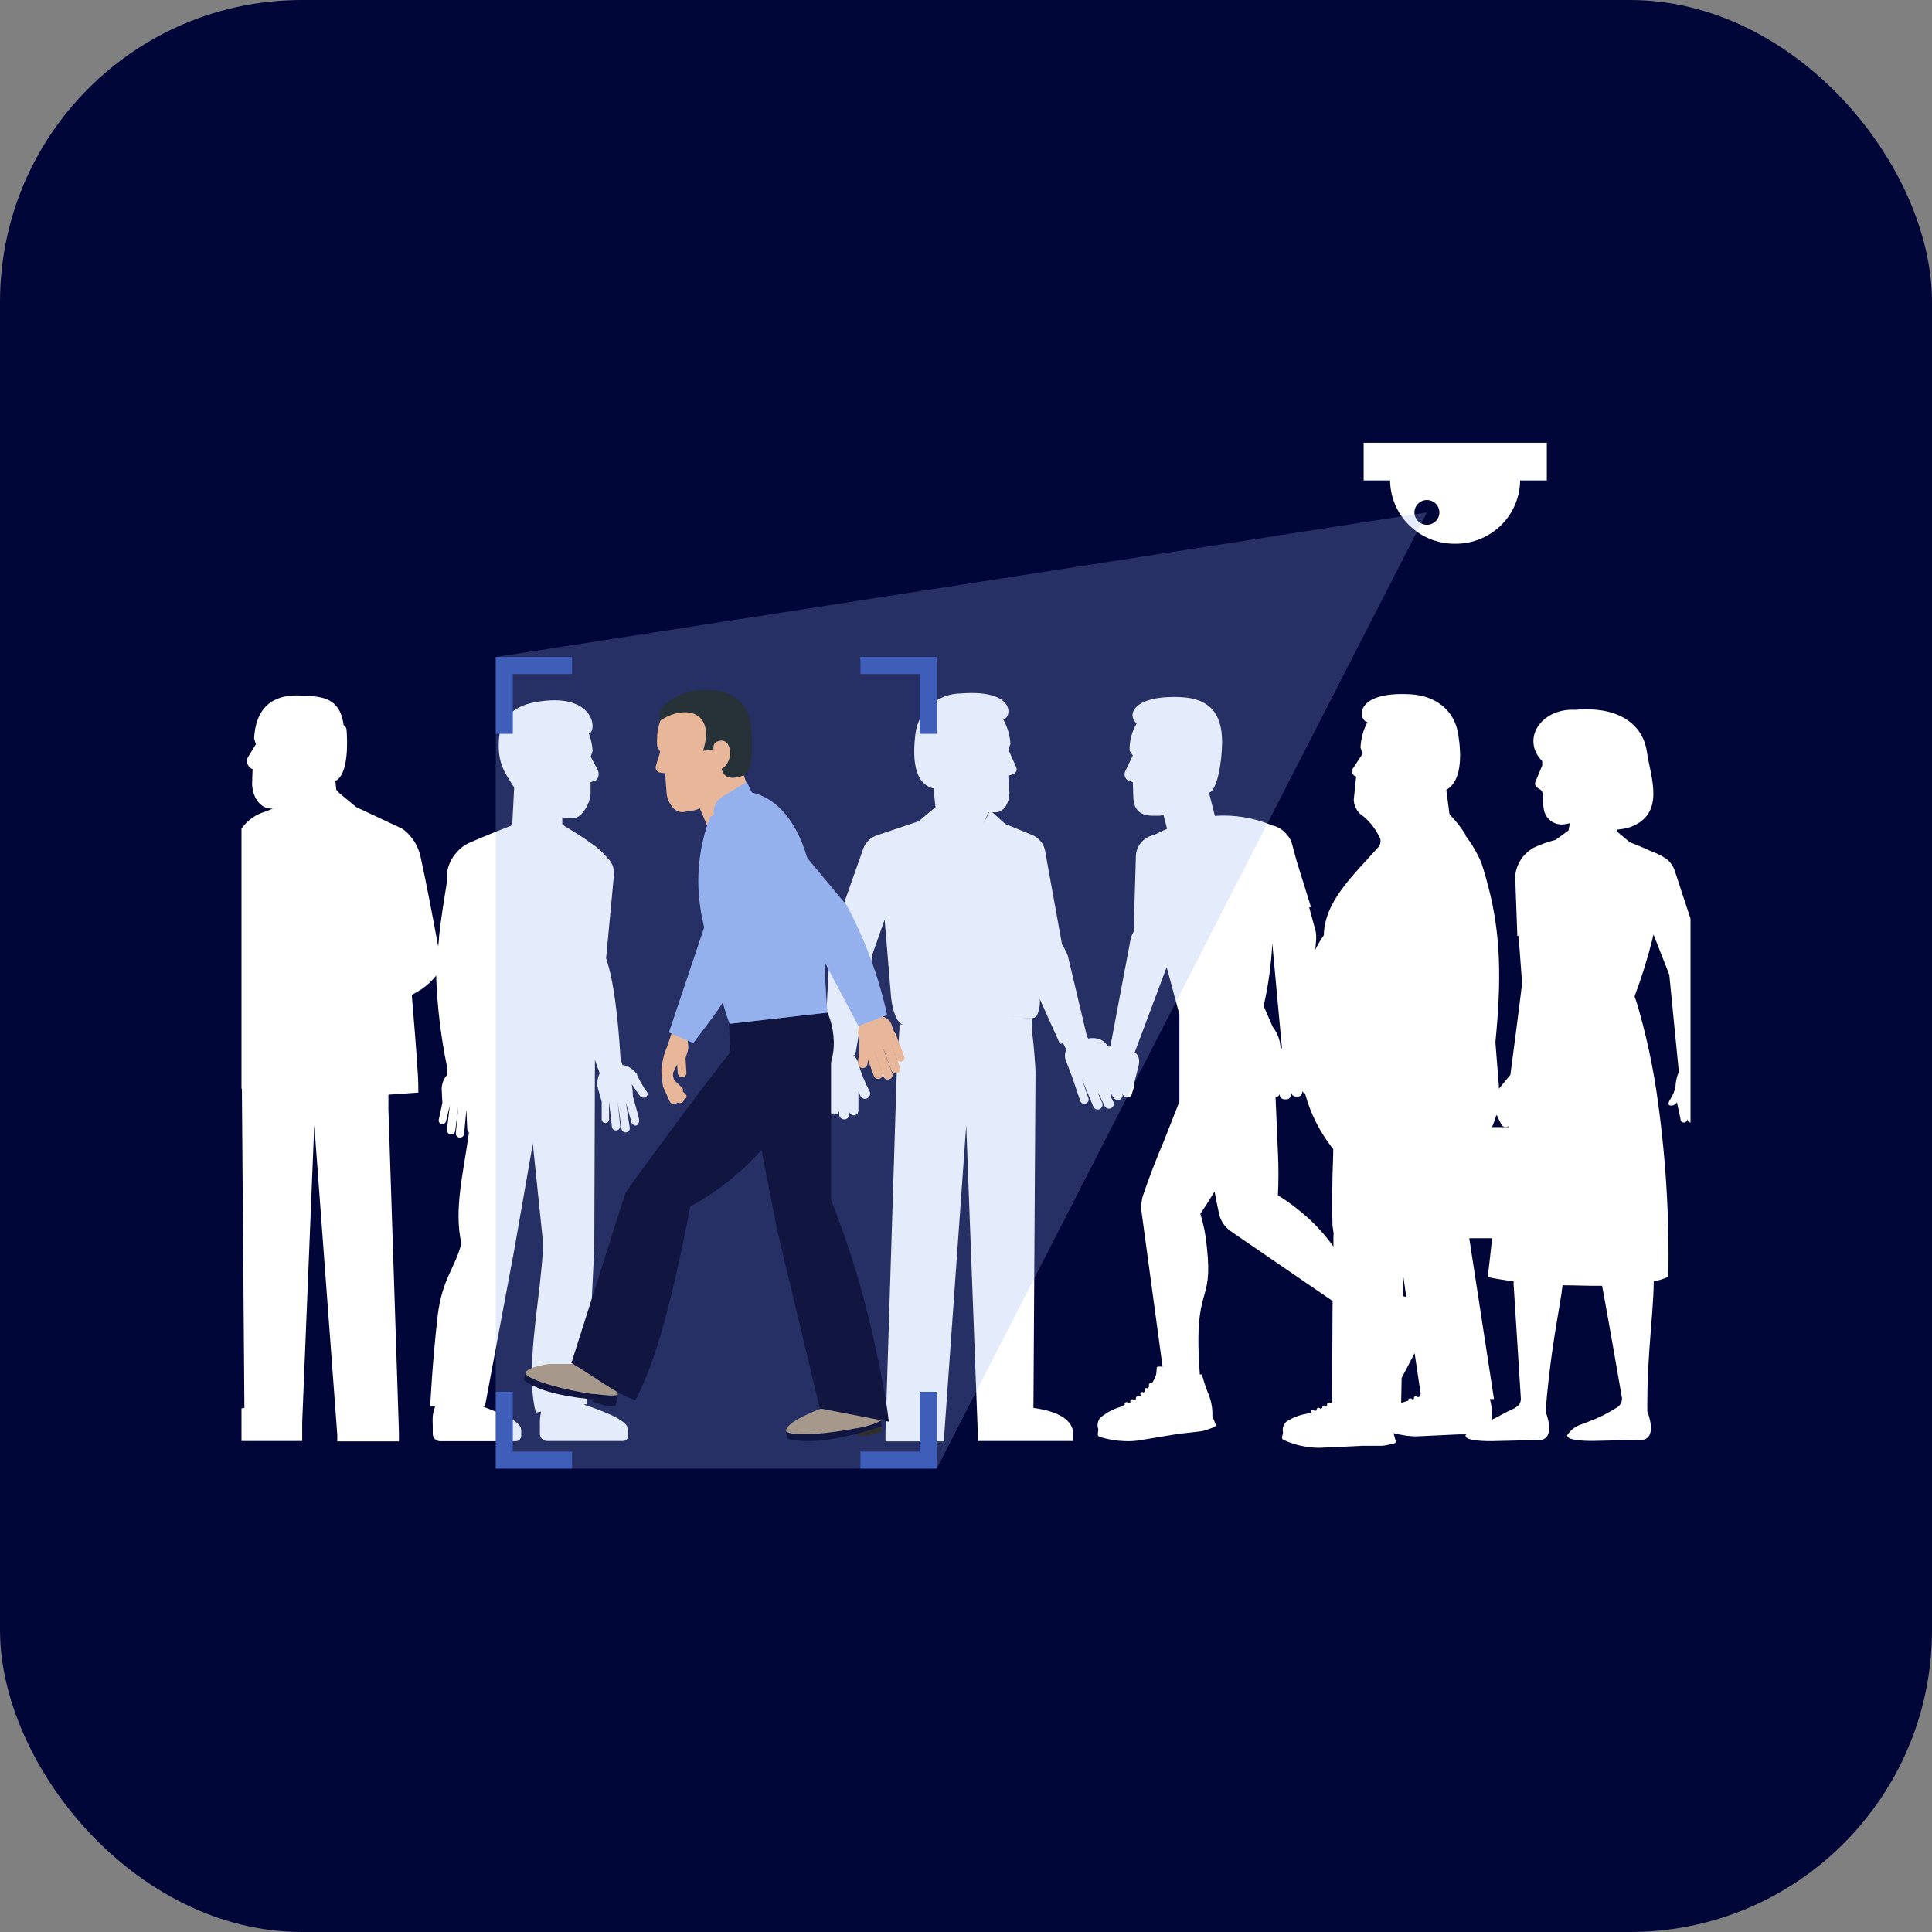 <svg width="64" height="64" viewBox="0 0 64 64" fill="none" xmlns="http://www.w3.org/2000/svg">
<rect x="0" y="0" width="64" height="64" fill="#808080" stroke="none"/>
<rect width="64" height="64" rx="10" fill="#010638"/>
<g clip-path="url(#clip0_1304_48738)">
<path d="M56.659 36.297C56.659 36.297 56.659 36.278 56.659 36.268V36.212C56.624 35.901 56.504 35.605 56.312 35.356H56.296L56.486 31.908L56.094 30.717L55.462 28.795C55.42 28.695 55.36 28.604 55.285 28.526L55.26 28.497C55.099 28.373 54.919 28.277 54.726 28.212C54.485 28.099 54.217 27.989 53.986 27.899L53.575 27.554V27.482C53.694 27.471 53.811 27.452 53.926 27.425C55.222 27.011 54.669 25.729 54.558 24.917C54.447 24.105 53.816 23.598 52.89 23.513C52.656 23.488 52.419 23.488 52.185 23.513C51.07 23.45 50.368 24.469 51.089 25.215C51.086 25.261 51.086 25.307 51.089 25.353L50.864 25.899C50.81 26.015 50.918 26.099 51.01 26.146C51.04 26.162 51.064 26.186 51.081 26.216C51.097 26.245 51.104 26.279 51.101 26.312C51.1 26.486 51.115 26.659 51.145 26.83C51.174 26.976 51.257 27.106 51.377 27.195C51.498 27.284 51.647 27.325 51.796 27.309C51.867 27.304 51.937 27.29 52.005 27.268L51.958 27.51L51.531 27.823C51.282 27.885 51.039 27.971 50.807 28.08C50.595 28.197 50.424 28.374 50.316 28.589C50.207 28.804 50.167 29.046 50.201 29.284L50.264 31.005H50.305L50.422 32.572C50.34 33.268 50.081 35.25 50.033 35.607C49.938 35.714 49.777 35.92 49.651 36.068C49.651 36.033 49.651 35.996 49.651 35.961L49.537 34.526C49.742 32.438 49.714 30.977 49.31 29.4C49.24 29.127 49.161 28.848 49.066 28.566C48.93 28.249 48.753 27.95 48.542 27.676H48.564C48.409 27.423 48.226 27.188 48.017 26.977L47.91 26.165C48.412 25.883 48.422 25.062 48.308 24.334C48.185 23.516 47.546 23.046 46.728 22.999C44.832 22.892 44.99 23.861 45.297 23.921C45.16 24.182 45.082 24.47 45.069 24.764C45.089 24.832 45.113 24.899 45.142 24.964L44.8 25.482C44.791 25.505 44.786 25.531 44.787 25.557C44.788 25.582 44.795 25.607 44.806 25.63C44.818 25.653 44.835 25.673 44.855 25.689C44.875 25.705 44.899 25.717 44.924 25.723L44.845 26.494C44.852 26.657 44.917 26.812 45.028 26.933C45.074 26.979 45.125 27.02 45.18 27.055C45.415 27.258 45.601 27.509 45.726 27.792C45.742 27.876 45.727 27.963 45.682 28.037C44.832 29.002 43.884 29.83 43.852 30.983C43.747 31.135 43.653 31.294 43.571 31.46L43.6 31.127C43.601 31.117 43.601 31.106 43.6 31.096V31.027C43.6 31.027 43.6 31.027 43.6 31.005C43.6 30.946 43.593 30.887 43.578 30.83L43.369 30.062L43.426 30.043L42.958 28.541L42.803 27.968C42.774 27.85 42.716 27.742 42.633 27.654C42.511 27.495 42.336 27.384 42.14 27.341C41.542 27.089 40.892 26.981 40.244 27.027L40.051 26.265C40.332 26.156 40.478 25.231 40.484 24.585C40.484 23.582 40.02 23.134 39.113 23.093C37.599 23.024 37.293 23.648 37.653 23.964C37.493 24.236 37.412 24.547 37.419 24.861C37.449 24.919 37.485 24.974 37.526 25.024L37.274 25.551C37.26 25.582 37.252 25.615 37.252 25.649C37.252 25.683 37.26 25.717 37.274 25.748C37.287 25.779 37.308 25.807 37.333 25.83C37.359 25.853 37.389 25.87 37.422 25.88L37.526 25.908L37.542 26.394C37.558 26.789 37.719 27.002 38.146 27.021H38.43L38.538 26.983L38.661 27.457C38.512 27.519 38.37 27.588 38.234 27.66C38.068 27.69 37.917 27.776 37.806 27.903C37.696 28.031 37.633 28.192 37.628 28.359L37.571 30.278L37.552 30.87C37.515 30.929 37.485 30.992 37.463 31.058L36.781 34.67H36.718C36.662 34.592 36.593 34.524 36.515 34.469C36.484 34.447 36.448 34.431 36.411 34.422C36.294 34.381 36.168 34.374 36.048 34.403L36.003 34.316L35.371 31.651L35.27 31.438C35.247 31.385 35.217 31.336 35.182 31.29L35.147 31.099L34.657 28.391L34.623 28.19C34.601 28.07 34.548 27.958 34.47 27.864C34.392 27.771 34.291 27.698 34.177 27.654L33.299 27.294L33.084 27.099L32.872 26.908H32.98C33.295 26.908 33.441 26.532 33.438 26.259C33.438 26.259 33.403 25.805 33.4 25.698L33.551 25.648C33.575 25.641 33.598 25.63 33.617 25.614C33.636 25.598 33.651 25.578 33.662 25.556C33.672 25.533 33.678 25.509 33.678 25.484C33.678 25.459 33.672 25.435 33.662 25.413L33.406 24.833C33.406 24.833 33.441 24.745 33.472 24.642C33.454 24.358 33.373 24.082 33.235 23.833C33.529 23.767 33.649 22.83 31.839 22.971C31.468 22.971 31.11 23.105 30.832 23.348C30.555 23.591 30.375 23.926 30.328 24.29C30.227 25.062 30.262 25.936 30.9 26.112H30.922L30.989 26.739L30.433 27.206L29.074 27.663C28.963 27.697 28.862 27.755 28.778 27.835C28.695 27.914 28.631 28.012 28.594 28.121L27.535 31.121C27.535 31.149 27.535 31.177 27.513 31.203C27.5 31.236 27.491 31.271 27.485 31.306V31.463L27.311 34.773L27.428 34.795V34.92C27.363 34.961 27.309 35.017 27.272 35.083C27.234 35.149 27.214 35.224 27.213 35.3V35.889V36.482C27.213 36.514 27.226 36.546 27.248 36.57C27.27 36.594 27.3 36.61 27.332 36.615C27.365 36.619 27.398 36.612 27.426 36.595C27.454 36.577 27.475 36.55 27.485 36.519V36.795C27.492 36.831 27.512 36.864 27.54 36.887C27.569 36.911 27.605 36.923 27.642 36.923C27.68 36.923 27.716 36.911 27.745 36.887C27.773 36.864 27.793 36.831 27.8 36.795V36.924C27.801 36.945 27.805 36.965 27.814 36.984C27.822 37.004 27.835 37.021 27.85 37.036C27.865 37.05 27.883 37.062 27.903 37.069C27.923 37.077 27.944 37.081 27.965 37.08C27.986 37.081 28.007 37.078 28.027 37.071C28.047 37.063 28.065 37.052 28.081 37.038C28.096 37.024 28.109 37.007 28.118 36.987C28.126 36.968 28.131 36.948 28.132 36.927V36.833C28.14 36.865 28.159 36.894 28.185 36.914C28.212 36.935 28.244 36.946 28.278 36.946C28.298 36.946 28.318 36.943 28.338 36.936C28.357 36.929 28.374 36.918 28.389 36.904C28.404 36.89 28.416 36.873 28.424 36.854C28.431 36.836 28.436 36.815 28.436 36.795V36.168C28.461 36.215 28.483 36.265 28.508 36.312C28.518 36.332 28.532 36.35 28.549 36.364C28.566 36.378 28.586 36.389 28.608 36.395C28.629 36.401 28.651 36.403 28.673 36.4C28.695 36.397 28.717 36.389 28.736 36.378C28.775 36.356 28.804 36.32 28.817 36.278C28.83 36.235 28.826 36.189 28.805 36.149C28.652 35.857 28.527 35.55 28.432 35.234C28.424 35.18 28.404 35.127 28.375 35.08C28.346 35.032 28.309 34.99 28.265 34.955H28.331L28.906 31.595L29.305 30.463L29.513 32.971C29.532 33.237 29.627 33.776 29.851 33.911C29.871 33.924 29.894 33.933 29.918 33.936H29.797C29.797 34.033 29.797 34.121 29.782 34.268C29.756 34.786 29.706 35.397 29.706 35.522L29.333 47.434V47.748H31.279V47.532L32.006 37.297V37.237L32.389 47.422V47.735H35.548V47.422C35.482 46.958 34.894 46.726 34.234 46.641L34.303 35.504C34.303 35.413 34.259 34.685 34.19 34.203C34.208 34.044 34.208 33.884 34.19 33.726L33.343 33.767L34.145 33.726H34.206C34.236 33.723 34.266 33.712 34.292 33.696C34.318 33.679 34.339 33.656 34.354 33.629C34.427 33.462 34.459 33.281 34.446 33.099L35.115 34.585L35.214 34.557L35.324 34.767C35.293 34.83 35.277 34.899 35.277 34.969C35.277 35.039 35.293 35.108 35.324 35.171L35.526 35.704L35.785 36.472C35.798 36.508 35.823 36.536 35.857 36.553C35.891 36.569 35.93 36.572 35.965 36.56C36.001 36.548 36.031 36.522 36.048 36.489C36.065 36.456 36.068 36.417 36.057 36.381L35.836 35.736L36.218 36.66C36.227 36.679 36.239 36.696 36.254 36.711C36.268 36.725 36.286 36.736 36.306 36.744C36.325 36.752 36.346 36.755 36.366 36.755C36.387 36.755 36.408 36.75 36.427 36.742C36.466 36.725 36.496 36.693 36.512 36.654C36.528 36.615 36.528 36.571 36.512 36.532L36.373 36.218H36.389L36.591 36.638C36.61 36.676 36.643 36.704 36.683 36.718C36.723 36.731 36.767 36.729 36.805 36.711C36.843 36.693 36.872 36.661 36.887 36.621C36.901 36.582 36.899 36.538 36.882 36.5L36.787 36.306V36.287L36.806 36.224L36.831 36.268L36.891 36.366C36.914 36.401 36.949 36.426 36.989 36.436C37.03 36.446 37.073 36.44 37.109 36.419C37.139 36.401 37.162 36.373 37.175 36.341C37.188 36.309 37.191 36.274 37.182 36.24V36.215C37.184 36.242 37.194 36.268 37.212 36.289C37.23 36.31 37.253 36.325 37.28 36.331H37.334C37.349 36.337 37.365 36.339 37.381 36.338C37.397 36.337 37.413 36.333 37.427 36.326C37.442 36.319 37.455 36.309 37.465 36.297C37.476 36.285 37.484 36.271 37.489 36.256L37.568 35.986C37.577 35.958 37.577 35.927 37.568 35.898L37.703 35.362C37.764 35.14 37.748 34.974 37.59 34.858L38.648 32.036L39.069 33.604V36.494L38.544 37.826C38.301 38.397 38.07 38.989 37.861 39.61C37.84 39.673 37.826 39.738 37.82 39.804C37.793 39.927 37.793 40.055 37.82 40.178L38.512 45.278C38.457 45.266 38.4 45.266 38.345 45.278C38.288 45.278 38.345 45.428 38.272 45.613C38.239 45.69 38.199 45.763 38.152 45.833C38.14 45.825 38.127 45.821 38.113 45.821C38.099 45.821 38.085 45.825 38.073 45.833C38.063 45.845 38.058 45.861 38.058 45.877C38.058 45.892 38.063 45.908 38.073 45.92L38.013 45.996C38.001 45.987 37.987 45.982 37.972 45.982C37.957 45.982 37.943 45.987 37.931 45.996C37.92 46.008 37.914 46.023 37.914 46.039C37.914 46.056 37.92 46.071 37.931 46.083L37.884 46.13C37.871 46.12 37.854 46.114 37.838 46.114C37.821 46.114 37.805 46.12 37.792 46.13C37.781 46.144 37.774 46.16 37.774 46.178C37.774 46.195 37.781 46.211 37.792 46.224L37.741 46.262C37.73 46.253 37.715 46.248 37.7 46.248C37.685 46.248 37.671 46.253 37.659 46.262C37.646 46.271 37.636 46.285 37.631 46.3C37.626 46.315 37.626 46.331 37.631 46.347L37.568 46.388C37.563 46.38 37.558 46.373 37.551 46.368C37.544 46.362 37.536 46.358 37.528 46.356C37.52 46.353 37.511 46.352 37.502 46.353C37.494 46.354 37.485 46.357 37.477 46.361C37.47 46.365 37.463 46.37 37.458 46.377C37.452 46.384 37.448 46.392 37.445 46.4C37.443 46.408 37.442 46.417 37.443 46.426C37.444 46.434 37.447 46.443 37.451 46.45L37.381 46.485C37.377 46.477 37.372 46.47 37.366 46.464C37.359 46.458 37.352 46.454 37.343 46.451C37.327 46.445 37.309 46.446 37.293 46.453C37.277 46.461 37.264 46.474 37.258 46.491C37.253 46.507 37.254 46.525 37.261 46.541L37.103 46.61C36.861 46.683 36.638 46.804 36.446 46.967C36.404 47.021 36.376 47.084 36.365 47.151C36.353 47.217 36.36 47.286 36.383 47.35L36.367 47.51C36.365 47.528 36.369 47.546 36.379 47.561C36.389 47.577 36.403 47.588 36.42 47.594C36.687 47.682 36.965 47.73 37.245 47.739C37.419 47.748 37.592 47.739 37.764 47.71L39.119 47.485H39.166L39.767 47.416C39.84 47.406 39.912 47.388 39.982 47.362L40.225 47.275C40.243 47.266 40.258 47.252 40.266 47.234C40.271 47.225 40.273 47.215 40.273 47.206C40.273 47.196 40.271 47.186 40.266 47.178L40.162 46.917C40.172 46.638 40.117 46.36 40.001 46.105C39.925 45.914 39.846 45.651 39.821 45.554C39.819 45.549 39.817 45.544 39.813 45.541C39.81 45.537 39.806 45.534 39.802 45.532C39.792 45.529 39.782 45.529 39.773 45.532H39.745C39.52 42.434 40.203 43.337 39.978 41.297C39.944 40.927 39.872 40.561 39.764 40.206C39.931 39.964 40.08 39.72 40.234 39.472C40.282 39.717 40.329 39.964 40.383 40.212C40.428 40.414 40.539 40.596 40.699 40.729C40.732 40.759 40.768 40.785 40.806 40.808L40.847 40.839L44.143 43.096L44.127 46.375C44.12 46.386 44.117 46.398 44.117 46.411C44.117 46.424 44.12 46.436 44.127 46.447L44.077 46.488C44.067 46.475 44.053 46.467 44.038 46.463C44.022 46.46 44.006 46.462 43.992 46.469C43.977 46.478 43.967 46.492 43.962 46.508C43.958 46.524 43.959 46.542 43.966 46.557L43.916 46.588C43.908 46.576 43.896 46.567 43.882 46.563C43.868 46.559 43.853 46.56 43.84 46.566C43.826 46.572 43.815 46.583 43.808 46.597C43.802 46.611 43.801 46.627 43.805 46.641L43.739 46.673C43.731 46.657 43.717 46.645 43.701 46.639C43.685 46.633 43.667 46.633 43.65 46.638C43.636 46.646 43.626 46.659 43.62 46.673C43.614 46.688 43.614 46.705 43.619 46.72L43.552 46.745C43.544 46.73 43.53 46.718 43.514 46.712C43.498 46.706 43.48 46.705 43.464 46.71C43.451 46.718 43.44 46.729 43.434 46.742C43.428 46.756 43.426 46.771 43.429 46.786L43.271 46.836C43.032 46.876 42.805 46.967 42.604 47.102C42.558 47.148 42.524 47.205 42.506 47.267C42.488 47.33 42.487 47.396 42.503 47.46L42.468 47.61C42.465 47.627 42.467 47.644 42.475 47.659C42.482 47.674 42.494 47.687 42.51 47.695C42.752 47.809 43.011 47.888 43.277 47.927C43.441 47.954 43.608 47.965 43.773 47.958L44.443 47.927L45.104 47.895H45.736C45.807 47.895 45.878 47.886 45.947 47.87L46.188 47.814C46.197 47.811 46.206 47.807 46.214 47.801C46.221 47.795 46.227 47.788 46.232 47.779C46.238 47.762 46.238 47.743 46.232 47.726L46.162 47.475C46.27 47.504 46.38 47.525 46.494 47.544C46.658 47.574 46.824 47.586 46.99 47.579L48.321 47.516H48.573L48.551 47.544C48.498 47.754 49.344 47.739 49.433 47.739L51.057 47.701C51.534 47.601 51.215 46.804 51.199 46.761C51.259 45.996 51.338 45.344 51.417 44.779C51.531 43.971 51.651 43.34 51.733 42.808V42.786L51.762 42.576C52.201 42.576 52.65 42.601 53.073 42.594C53.073 42.641 53.092 42.688 53.098 42.736C53.345 44.08 53.607 45.601 53.73 46.312C53.733 46.38 53.717 46.447 53.683 46.505C53.648 46.563 53.598 46.611 53.538 46.641C53.253 46.823 52.95 46.973 52.634 47.09L52.406 47.178C52.206 47.236 52.033 47.364 51.92 47.538C51.869 47.748 52.713 47.732 52.801 47.732L54.429 47.695C54.903 47.594 54.587 46.798 54.568 46.754C54.571 46.693 54.571 46.631 54.568 46.569V46.55C54.568 45.858 54.602 45.253 54.637 44.714C54.7 43.795 54.779 43.071 54.782 42.447C54.95 42.417 55.112 42.365 55.266 42.294C55.304 40.214 55.169 38.135 54.861 36.077C54.779 35.554 54.691 35.099 54.605 34.707C54.476 34.127 54.362 33.714 54.289 33.453C54.217 33.193 54.147 33.014 54.147 33.005C54.383 32.376 54.583 31.735 54.745 31.084C54.745 31.04 54.767 30.999 54.776 30.961L54.795 31.005L54.858 31.168L55.297 32.287L55.614 35.504C55.544 35.669 55.506 35.845 55.5 36.024C55.466 36.157 55.412 36.284 55.339 36.4C55.269 36.5 55.203 36.663 55.427 36.616C55.479 36.592 55.523 36.556 55.557 36.51C55.556 36.522 55.556 36.535 55.557 36.547L55.667 37.055C55.667 37.14 55.721 37.2 55.816 37.184C55.839 37.173 55.859 37.157 55.874 37.137C55.889 37.117 55.898 37.093 55.901 37.068C55.901 37.14 55.952 37.196 56.031 37.184C56.064 37.174 56.093 37.152 56.111 37.123C56.13 37.093 56.137 37.058 56.132 37.024C56.134 37.036 56.138 37.047 56.144 37.057C56.151 37.068 56.16 37.076 56.17 37.083C56.18 37.09 56.191 37.095 56.203 37.097C56.215 37.099 56.227 37.099 56.239 37.096C56.272 37.089 56.3 37.072 56.321 37.046C56.341 37.02 56.351 36.988 56.35 36.955V36.858C56.35 36.927 56.366 36.996 56.444 36.983C56.476 36.979 56.504 36.965 56.525 36.942C56.546 36.919 56.558 36.889 56.558 36.858L56.656 36.337L56.659 36.297ZM32.572 27.272C32.64 27.157 32.694 27.035 32.733 26.908H32.765C32.712 27.035 32.648 27.157 32.572 27.272ZM36.174 35.736L36.149 35.682L36.174 35.732V35.736ZM37.122 46.607C37.152 46.629 37.188 46.642 37.225 46.646C37.262 46.651 37.299 46.646 37.334 46.632C37.299 46.648 37.26 46.654 37.221 46.65C37.183 46.645 37.146 46.63 37.116 46.607H37.122ZM43.281 46.839C43.306 46.864 43.338 46.882 43.373 46.89C43.408 46.899 43.445 46.899 43.48 46.889C43.444 46.9 43.406 46.901 43.37 46.892C43.334 46.883 43.301 46.865 43.274 46.839H43.281ZM41.859 33.325C42.015 32.643 42.112 31.948 42.146 31.25L42.462 34.676V34.729H42.421C42.412 34.469 42.32 34.219 42.159 34.014L41.859 33.325ZM44.172 40.895V41.294C43.833 40.819 43.426 40.397 42.965 40.04C42.764 39.878 42.553 39.73 42.333 39.598C42.356 39.13 42.356 38.661 42.333 38.193L42.254 36.34C42.287 36.342 42.32 36.33 42.345 36.309C42.367 36.292 42.384 36.269 42.393 36.243C42.39 36.263 42.391 36.284 42.397 36.303C42.402 36.322 42.411 36.34 42.424 36.356C42.451 36.389 42.489 36.411 42.532 36.416H42.595C42.614 36.418 42.634 36.417 42.653 36.412C42.672 36.407 42.689 36.398 42.705 36.386C42.72 36.374 42.733 36.359 42.742 36.342C42.751 36.325 42.757 36.306 42.759 36.287L42.775 36.187C42.778 36.222 42.793 36.255 42.818 36.28C42.843 36.306 42.876 36.321 42.911 36.325H42.974C42.994 36.328 43.014 36.327 43.033 36.321C43.052 36.316 43.07 36.306 43.085 36.294C43.1 36.282 43.113 36.268 43.122 36.251C43.132 36.234 43.137 36.215 43.138 36.196V36.143C43.147 36.162 43.16 36.179 43.175 36.192C43.191 36.206 43.21 36.216 43.23 36.221C43.405 36.868 43.707 37.474 44.118 38.005L44.165 38.062C44.165 38.375 44.146 38.688 44.14 38.971C44.121 39.911 44.14 40.591 44.14 40.591C44.156 40.707 44.169 40.804 44.184 40.905L44.172 40.895ZM46.485 42.278L46.586 42.964L46.472 42.936L46.485 42.278ZM47.06 46.187C47.046 46.194 47.035 46.206 47.029 46.22C47.022 46.234 47.021 46.25 47.025 46.265L46.971 46.29C46.965 46.279 46.955 46.27 46.943 46.263C46.931 46.257 46.918 46.255 46.905 46.256C46.895 46.253 46.884 46.253 46.873 46.256C46.859 46.264 46.847 46.277 46.842 46.292C46.836 46.308 46.836 46.325 46.842 46.34L46.785 46.359C46.778 46.348 46.768 46.339 46.756 46.333C46.745 46.327 46.732 46.324 46.718 46.325H46.687C46.673 46.331 46.663 46.343 46.656 46.356C46.65 46.37 46.648 46.385 46.652 46.4L46.494 46.45L46.415 46.472L46.431 45.648L46.861 44.826L47.063 46.181L47.06 46.187ZM49.588 36.946C49.633 37.053 49.685 37.157 49.742 37.259C49.787 37.34 49.875 37.344 49.97 37.312V37.337H49.426C49.481 37.21 49.528 37.079 49.566 36.946H49.588ZM50.188 46.645C49.932 46.748 49.663 46.917 49.404 47.039C49.437 46.808 49.419 46.572 49.354 46.347H49.49L48.671 41.018H49.43C49.408 41.218 49.382 41.422 49.36 41.645C49.338 41.867 49.306 42.08 49.284 42.306C49.509 42.353 49.803 42.403 50.141 42.444V42.557L50.381 46.337C50.382 46.404 50.362 46.47 50.324 46.524C50.285 46.579 50.23 46.62 50.166 46.641L50.188 46.645ZM21.117 35.598C21.083 35.551 20.858 35.284 20.621 35.284L20.555 35.065C20.479 33.773 20.34 32.507 20.078 31.745L20.144 31.043L20.34 28.958C20.344 28.853 20.325 28.748 20.284 28.651C20.242 28.554 20.179 28.467 20.1 28.397C19.954 28.217 19.78 28.061 19.585 27.936C19.196 27.651 18.719 27.378 18.719 27.378L18.627 27.303V27.074C18.683 27.092 18.74 27.102 18.798 27.105H18.985C19.3 27.105 19.566 26.551 19.563 26.284C19.563 26.284 19.563 26.015 19.563 25.911L19.711 25.861C19.809 25.836 19.872 25.651 19.8 25.507L19.566 25.062C19.592 25 19.614 24.938 19.632 24.873C19.619 24.677 19.576 24.484 19.506 24.3C19.797 24.234 19.714 22.889 17.721 23.262C16.946 23.406 16.567 23.845 16.526 24.516C16.482 25.278 16.706 25.579 17.032 26.084L16.968 27.337C16.968 27.337 15.976 27.726 15.588 27.902C15.41 27.975 15.253 28.089 15.129 28.234C14.961 28.417 14.851 28.645 14.813 28.889C14.813 28.924 14.813 28.958 14.813 28.993V29.159C14.719 29.758 14.605 30.444 14.545 31.011C14.545 31.134 14.523 31.25 14.516 31.356C14.339 30.391 14.121 29.237 13.925 28.35C13.848 28.023 13.666 27.73 13.407 27.513C13.349 27.466 13.284 27.427 13.215 27.4L11.805 26.739L11.236 26.268L11.139 26.162L11.11 25.87C11.562 25.651 11.508 24.504 11.48 24.165C11.476 24.135 11.466 24.106 11.449 24.081C11.432 24.056 11.409 24.035 11.382 24.021C11.259 22.999 10.481 23.08 9.966 23.04C9.268 23.002 8.484 23.231 8.418 24.46C8.434 24.526 8.454 24.591 8.478 24.654L8.206 25.096C8.19 25.131 8.182 25.17 8.182 25.209C8.181 25.247 8.189 25.286 8.204 25.322C8.219 25.358 8.241 25.39 8.269 25.417C8.297 25.444 8.331 25.465 8.367 25.479L8.352 25.946C8.352 26.384 8.604 26.783 8.984 26.786H9.044L8.765 26.895C8.685 26.918 8.606 26.948 8.532 26.986C8.347 27.082 8.184 27.216 8.054 27.378C7.924 27.54 7.83 27.727 7.776 27.927C7.625 28.388 7.479 29.968 7.362 30.529L7.252 30.576C7.186 30.055 7.088 29.466 7.005 28.939C7.005 28.883 7.005 28.83 7.005 28.77C7.005 28.71 7.005 28.701 7.005 28.667C6.968 28.419 6.858 28.188 6.689 28.002C6.564 27.855 6.405 27.74 6.225 27.667C5.833 27.488 4.828 27.096 4.828 27.096L4.765 25.842C5.081 25.334 5.321 25.033 5.277 24.275C5.236 23.604 4.85 23.159 4.067 23.021C2.051 22.645 1.969 24.008 2.259 24.074C2.19 24.261 2.148 24.456 2.133 24.654C2.151 24.719 2.173 24.783 2.199 24.845L1.965 25.294C1.89 25.438 1.965 25.626 2.054 25.654L2.206 25.704C2.206 25.808 2.206 26.08 2.206 26.08C2.206 26.35 2.468 26.905 2.793 26.914H2.98C3.039 26.909 3.097 26.897 3.154 26.88V27.112C3.154 27.112 3.116 27.146 3.062 27.187C2.729 27.344 2.406 27.519 2.092 27.71C1.896 27.84 1.72 27.997 1.57 28.178C1.491 28.249 1.428 28.336 1.386 28.434C1.344 28.533 1.325 28.639 1.33 28.745L1.384 29.4C1.365 29.48 1.365 29.564 1.384 29.645L1.409 29.726H1.39L1.324 29.638L1.144 29.776L1.112 29.732C0.715 30.003 0.304 30.252 -0.12 30.479C-0.221 29.792 -0.338 28.701 -0.461 28.334C-0.513 28.09 -0.637 27.866 -0.818 27.692C-0.924 27.575 -1.052 27.479 -1.194 27.41C-1.268 27.371 -1.345 27.34 -1.425 27.319L-1.735 27.206C-1.419 27.206 -1.289 26.83 -1.277 26.579C-1.277 26.579 -1.277 26.134 -1.277 26.03L-1.128 25.993C-1.104 25.987 -1.082 25.977 -1.063 25.963C-1.043 25.948 -1.027 25.93 -1.016 25.909C-1.004 25.888 -0.997 25.865 -0.995 25.841C-0.993 25.817 -0.997 25.793 -1.005 25.77L-1.22 25.193C-1.191 25.134 -1.165 25.073 -1.144 25.011C-1.128 24.745 -1.184 24.48 -1.307 24.242C-1.43 24.005 -1.615 23.805 -1.842 23.663C-1.646 23.469 -2.196 23.165 -2.888 23.284C-3.656 23.419 -4.199 23.786 -4.31 24.538C-4.383 25.011 -4.449 25.952 -3.735 26.265L-3.767 26.604L-3.864 26.71L-4.417 27.171L-5.808 27.833C-5.876 27.86 -5.94 27.897 -5.997 27.942C-6.249 28.155 -6.426 28.442 -6.503 28.761C-6.737 29.814 -7.189 31.748 -7.182 31.786C-7.158 33.126 -7.053 34.464 -6.866 35.792H-6.784L-6.753 36.008L-6.541 35.974V36.036C-6.585 36.093 -6.616 36.158 -6.632 36.227C-6.647 36.296 -6.648 36.368 -6.633 36.438L-6.56 36.77L-6.509 37.005C-6.607 37.055 -6.699 37.115 -6.784 37.184C-6.879 37.259 -6.904 37.372 -6.857 37.422C-6.809 37.472 -6.708 37.453 -6.633 37.394C-6.577 37.347 -6.516 37.306 -6.452 37.272L-6.402 37.507C-6.398 37.526 -6.39 37.544 -6.379 37.559C-6.368 37.575 -6.353 37.589 -6.337 37.599C-6.321 37.61 -6.302 37.617 -6.283 37.621C-6.264 37.624 -6.244 37.624 -6.225 37.62C-6.186 37.612 -6.151 37.589 -6.128 37.556C-6.106 37.523 -6.097 37.483 -6.105 37.444L-6.124 37.237L-6.064 37.507C-6.059 37.528 -6.051 37.548 -6.038 37.566C-6.026 37.584 -6.009 37.599 -5.991 37.611C-5.972 37.623 -5.952 37.631 -5.93 37.634C-5.908 37.638 -5.886 37.637 -5.865 37.632C-5.823 37.624 -5.786 37.6 -5.761 37.566C-5.737 37.531 -5.726 37.489 -5.732 37.447L-5.707 37.576C-5.696 37.619 -5.669 37.656 -5.631 37.679C-5.594 37.703 -5.548 37.711 -5.504 37.701C-5.488 37.697 -5.472 37.691 -5.457 37.682V37.754H-6.569C-6.566 37.737 -6.566 37.719 -6.569 37.701C-6.579 37.667 -6.6 37.637 -6.628 37.616C-6.657 37.594 -6.692 37.583 -6.727 37.583C-6.763 37.583 -6.798 37.594 -6.826 37.616C-6.855 37.637 -6.875 37.667 -6.885 37.701C-6.889 37.719 -6.889 37.737 -6.885 37.754H-9.201C-9.304 37.754 -9.403 37.794 -9.478 37.864C-9.552 37.935 -9.596 38.032 -9.6 38.134V42.453C-9.6 42.505 -9.589 42.556 -9.569 42.604C-9.549 42.652 -9.52 42.695 -9.483 42.731C-9.446 42.768 -9.402 42.797 -9.354 42.816C-9.305 42.836 -9.254 42.846 -9.201 42.845H-5.612L-5.764 47.431V47.745H-3.722V47.529L-3.375 42.855H-2.332L-2.13 47.438V47.751H3.539C3.604 47.751 3.667 47.725 3.713 47.679C3.76 47.634 3.786 47.572 3.786 47.507V47.224C3.795 47.071 3.782 46.917 3.748 46.767L3.921 46.798C4.209 45.695 3.978 44.118 3.801 42.497C3.757 42.096 3.716 41.688 3.688 41.287C3.688 41.237 3.688 41.184 3.688 41.13L4.038 37.742V37.814L4.642 41.312L5.656 46.582H5.719L5.612 46.62C5.441 46.682 5.296 46.735 5.198 46.782L5.078 46.833C4.664 47.024 4.446 47.196 4.446 47.356V47.55C4.445 47.575 4.449 47.598 4.458 47.621C4.466 47.643 4.48 47.664 4.496 47.681C4.513 47.698 4.533 47.712 4.556 47.721C4.578 47.731 4.602 47.736 4.626 47.735H10.011V47.422V47.108L10.412 37.237V37.281L11.173 47.532V47.748H13.215V47.434L12.867 36.751V36.262L13.859 36.193C13.859 36.033 13.859 35.754 13.828 35.391C13.79 34.764 13.72 33.905 13.641 32.958C13.749 32.898 13.85 32.836 13.957 32.773C14.144 32.648 14.31 32.493 14.447 32.316C14.482 33.329 14.602 34.338 14.807 35.331V35.61C14.741 35.686 14.691 35.775 14.662 35.871C14.633 35.967 14.624 36.068 14.636 36.168C14.636 36.259 14.655 36.532 14.655 36.532L14.535 37.09C14.532 37.105 14.531 37.121 14.534 37.137C14.536 37.153 14.542 37.167 14.551 37.181C14.559 37.194 14.57 37.206 14.583 37.215C14.597 37.224 14.611 37.231 14.627 37.234C14.659 37.24 14.693 37.234 14.72 37.217C14.748 37.199 14.768 37.172 14.775 37.14L14.902 36.61L14.804 37.431C14.803 37.466 14.814 37.5 14.837 37.526C14.859 37.553 14.891 37.57 14.925 37.574C14.96 37.578 14.995 37.57 15.023 37.55C15.052 37.53 15.072 37.5 15.079 37.466L15.183 36.651L15.098 37.551C15.099 37.584 15.112 37.616 15.135 37.641C15.159 37.666 15.19 37.681 15.224 37.684C15.258 37.687 15.292 37.678 15.319 37.658C15.347 37.638 15.366 37.609 15.373 37.576L15.449 36.754L15.477 37.381C15.477 37.406 15.482 37.43 15.492 37.453C15.502 37.475 15.516 37.496 15.534 37.513C15.363 38.804 15.025 40.058 15.284 41.184C15.095 41.974 14.652 42.344 14.501 43.563C14.32 45.115 14.251 46.594 14.251 46.594H14.415C14.375 46.695 14.349 46.8 14.336 46.908C14.329 47.012 14.329 47.117 14.336 47.221V47.5C14.336 47.564 14.362 47.626 14.408 47.671C14.453 47.716 14.515 47.742 14.58 47.742H17.085C17.11 47.742 17.134 47.737 17.156 47.727C17.178 47.718 17.198 47.704 17.215 47.687C17.232 47.67 17.245 47.65 17.254 47.627C17.262 47.605 17.266 47.581 17.265 47.557V47.369C17.265 47.209 17.051 47.036 16.634 46.851L16.52 46.801L16.109 46.638L15.998 46.601H16.062L17.038 41.388L17.645 37.914V37.842L17.992 41.193C17.992 41.246 17.992 41.297 17.992 41.35C17.964 41.745 17.926 42.146 17.882 42.541C17.695 44.134 17.468 45.701 17.749 46.795L17.923 46.761C17.892 46.91 17.879 47.063 17.885 47.215V47.494C17.884 47.526 17.89 47.557 17.902 47.587C17.915 47.616 17.933 47.643 17.955 47.666C17.978 47.688 18.005 47.706 18.035 47.718C18.064 47.73 18.096 47.736 18.128 47.735H20.631C20.655 47.736 20.679 47.731 20.701 47.721C20.723 47.712 20.744 47.698 20.76 47.681C20.777 47.664 20.79 47.643 20.799 47.621C20.808 47.598 20.812 47.575 20.811 47.55V47.362C20.811 47.203 20.596 47.03 20.179 46.845C19.986 46.761 19.74 46.657 19.335 46.532L19.439 46.516L19.686 41.312L19.708 35.124V35.105C19.759 35.259 19.812 35.419 19.866 35.557C19.82 35.646 19.793 35.744 19.787 35.845C19.781 35.945 19.796 36.046 19.831 36.14C19.853 36.231 19.932 36.491 19.932 36.491V37.062C19.93 37.079 19.931 37.097 19.935 37.114C19.94 37.131 19.949 37.147 19.96 37.16C19.972 37.174 19.986 37.185 20.002 37.192C20.019 37.199 20.036 37.203 20.054 37.203C20.072 37.203 20.09 37.199 20.106 37.192C20.122 37.185 20.136 37.174 20.148 37.16C20.16 37.147 20.168 37.131 20.173 37.114C20.178 37.097 20.179 37.079 20.176 37.062V36.504L20.27 37.325C20.272 37.343 20.276 37.36 20.285 37.376C20.293 37.392 20.304 37.406 20.318 37.418C20.332 37.429 20.348 37.438 20.366 37.443C20.383 37.448 20.401 37.449 20.419 37.447C20.455 37.444 20.489 37.427 20.513 37.399C20.536 37.371 20.548 37.336 20.545 37.3L20.46 36.482L20.587 37.394C20.592 37.429 20.611 37.461 20.64 37.483C20.669 37.505 20.705 37.514 20.741 37.51C20.759 37.508 20.777 37.502 20.793 37.493C20.809 37.485 20.823 37.473 20.834 37.458C20.846 37.444 20.854 37.428 20.858 37.41C20.863 37.392 20.864 37.374 20.861 37.356L20.735 36.522L20.909 37.149C20.909 37.228 21 37.3 21.073 37.284C21.146 37.268 21.187 37.159 21.168 37.071C21.149 36.983 21.051 36.61 20.966 36.322C20.963 36.186 20.951 36.051 20.931 35.917C21.007 36.018 21.13 36.231 21.196 36.297C21.206 36.312 21.218 36.325 21.232 36.336C21.246 36.346 21.262 36.354 21.28 36.358C21.297 36.363 21.315 36.364 21.333 36.361C21.35 36.359 21.367 36.353 21.383 36.344C21.452 36.297 21.503 36.237 21.383 36.109C21.276 35.944 21.18 35.774 21.095 35.598H21.117ZM-5.406 37.165V37.099C-5.4 37.113 -5.395 37.128 -5.391 37.143L-5.406 37.165ZM-2.973 37.723L-2.964 37.268V37.237L-2.894 37.754L-2.973 37.723ZM1.488 46.814C1.323 46.883 1.166 46.972 1.021 47.077C0.671 46.807 0.244 46.654 -0.199 46.641L-0.37 41.281L-0.531 36.265L0.006 36.221C-0.013 36.008 -0.073 35.441 -0.152 34.701H-0.12C-0.12 34.563 -0.177 34.3 -0.24 33.949C-0.294 33.472 -0.351 32.955 -0.408 32.428C0.114 32.084 1.04 31.444 1.536 31.084L1.583 31.576C1.315 32.347 1.175 33.629 1.1 34.933L1.03 35.156C0.79 35.156 0.566 35.416 0.531 35.469C0.436 35.647 0.331 35.818 0.215 35.983C0.107 36.115 0.158 36.174 0.215 36.221C0.246 36.24 0.284 36.245 0.319 36.236C0.355 36.228 0.385 36.205 0.404 36.174C0.497 36.05 0.582 35.921 0.657 35.786C0.657 35.898 0.657 36.03 0.657 36.2C0.575 36.488 0.477 36.826 0.436 36.949C0.395 37.071 0.436 37.162 0.531 37.162C0.57 37.164 0.609 37.152 0.64 37.127C0.671 37.103 0.691 37.069 0.698 37.03L0.875 36.403L0.762 37.231C0.758 37.249 0.759 37.267 0.763 37.284C0.768 37.302 0.775 37.318 0.786 37.333C0.797 37.347 0.811 37.359 0.827 37.368C0.843 37.377 0.86 37.383 0.878 37.384C0.897 37.388 0.915 37.387 0.933 37.383C0.951 37.379 0.968 37.371 0.982 37.36C0.997 37.349 1.01 37.335 1.019 37.32C1.028 37.304 1.034 37.286 1.036 37.268L1.166 36.347L1.081 37.171C1.077 37.208 1.088 37.244 1.111 37.273C1.135 37.301 1.169 37.319 1.206 37.323C1.242 37.327 1.279 37.316 1.308 37.293C1.337 37.27 1.355 37.236 1.359 37.2L1.46 36.353V36.924C1.46 36.956 1.473 36.987 1.496 37.01C1.519 37.033 1.55 37.046 1.583 37.046C1.616 37.046 1.647 37.033 1.67 37.01C1.693 36.987 1.706 36.956 1.706 36.924V36.347C1.706 36.347 1.789 36.084 1.811 35.996C1.848 35.9 1.865 35.797 1.859 35.694C1.853 35.591 1.824 35.491 1.776 35.4L1.937 34.942V34.961L1.959 41.231L2.209 46.5H2.316C2.025 46.597 1.739 46.709 1.46 46.836L1.488 46.814ZM7.394 46.789C7.379 46.71 7.356 46.633 7.325 46.56H7.464C7.464 46.56 7.391 45.074 7.208 43.507C7.065 42.272 6.607 41.895 6.415 41.099C6.68 39.955 6.336 38.701 6.162 37.406C6.18 37.39 6.195 37.37 6.205 37.347C6.215 37.324 6.219 37.299 6.219 37.275L6.247 36.623L6.326 37.453C6.328 37.471 6.333 37.488 6.341 37.504C6.349 37.52 6.361 37.534 6.375 37.545C6.388 37.557 6.404 37.565 6.422 37.57C6.439 37.576 6.457 37.577 6.475 37.576C6.493 37.574 6.511 37.57 6.527 37.562C6.544 37.554 6.558 37.542 6.57 37.529C6.582 37.515 6.591 37.499 6.597 37.482C6.603 37.465 6.605 37.446 6.604 37.428L6.519 36.488L6.623 37.309C6.628 37.346 6.647 37.379 6.676 37.402C6.705 37.424 6.743 37.434 6.78 37.43C6.816 37.425 6.85 37.406 6.873 37.377C6.896 37.348 6.906 37.311 6.901 37.275L6.794 36.444L6.92 36.993C6.928 37.024 6.947 37.052 6.975 37.069C7.003 37.087 7.036 37.093 7.069 37.087C7.085 37.084 7.1 37.078 7.113 37.069C7.127 37.06 7.138 37.048 7.147 37.035C7.156 37.021 7.162 37.006 7.165 36.99C7.168 36.974 7.167 36.958 7.163 36.942L7.04 36.378C7.04 36.378 7.059 36.102 7.059 36.011C7.072 35.91 7.064 35.807 7.035 35.71C7.005 35.612 6.955 35.521 6.889 35.444V35.162C7.089 34.192 7.21 33.208 7.252 32.218L7.549 32.124C7.321 33.914 7.103 35.632 7.065 36.046L7.697 36.09C7.803 36.098 7.91 36.091 8.013 36.068L8.096 46.641C7.849 46.672 7.606 46.729 7.372 46.811L7.394 46.789ZM9.044 33.613H9.063H9.081H9.044Z" fill="white"/>
<path d="M16.988 24.309H16.422V21.764H18.95V22.328H16.988V24.309Z" fill="#2243AA"/>
<path d="M30.464 24.309H31.03V21.764H28.502V22.328H30.464V24.309Z" fill="#2243AA"/>
<path d="M16.988 46.105H16.422V48.651H18.95V48.087H16.988V46.105Z" fill="#2243AA"/>
<path d="M30.464 46.105H31.03V48.651H28.502V48.087H30.464V46.105Z" fill="#2243AA"/>
<path d="M48.226 18.012H48.182C47.616 18.012 47.074 17.789 46.673 17.392C46.273 16.995 46.049 16.457 46.049 15.896V15.112H50.356V15.896C50.356 16.456 50.131 16.994 49.732 17.391C49.333 17.787 48.791 18.011 48.226 18.012Z" fill="white"/>
<path d="M51.24 14.667H45.173V15.914H51.24V14.667Z" fill="white"/>
<path d="M47.682 16.974C47.682 17.055 47.658 17.135 47.612 17.203C47.566 17.271 47.501 17.323 47.425 17.354C47.348 17.385 47.265 17.392 47.184 17.376C47.104 17.359 47.03 17.319 46.972 17.261C46.915 17.202 46.876 17.128 46.861 17.048C46.846 16.968 46.856 16.885 46.889 16.81C46.922 16.735 46.976 16.672 47.045 16.628C47.115 16.584 47.196 16.561 47.278 16.563C47.386 16.566 47.489 16.61 47.565 16.687C47.64 16.764 47.682 16.867 47.682 16.974Z" fill="#010638"/>
<path opacity="0.25" d="M16.422 21.764V48.651H31.03L47.268 16.974L16.422 21.764Z" fill="#94B0ED"/>
<path d="M22.287 35.519V35.626L22.334 35.779L22.596 36.033C22.613 36.049 22.624 36.069 22.628 36.091C22.632 36.113 22.629 36.136 22.618 36.156L22.704 36.24C22.716 36.25 22.725 36.262 22.732 36.276C22.738 36.29 22.742 36.305 22.742 36.32C22.742 36.335 22.738 36.35 22.732 36.364C22.725 36.378 22.716 36.39 22.704 36.4C22.689 36.41 22.673 36.417 22.656 36.422C22.656 36.443 22.651 36.463 22.64 36.48C22.629 36.498 22.614 36.512 22.596 36.522C22.564 36.541 22.526 36.547 22.489 36.541C22.452 36.535 22.419 36.516 22.394 36.488L22.078 36.084C22.056 36.027 21.99 35.547 21.99 35.547C21.988 35.53 21.991 35.513 21.996 35.497C22.002 35.48 22.011 35.465 22.023 35.453C22.035 35.44 22.049 35.43 22.065 35.423C22.081 35.416 22.099 35.413 22.116 35.413C22.134 35.408 22.153 35.408 22.172 35.411C22.19 35.414 22.208 35.421 22.224 35.431C22.239 35.441 22.253 35.454 22.264 35.469C22.275 35.484 22.282 35.501 22.287 35.519Z" fill="#E8B799"/>
<path d="M22.767 34.322L22.798 34.635C22.805 34.708 22.797 34.782 22.773 34.852L22.713 35.04C22.706 35.062 22.706 35.086 22.713 35.109L22.738 35.547C22.738 35.565 22.735 35.582 22.729 35.598C22.722 35.614 22.712 35.628 22.7 35.64C22.688 35.653 22.673 35.662 22.656 35.668C22.64 35.674 22.623 35.677 22.605 35.676C22.569 35.68 22.533 35.669 22.504 35.647C22.475 35.625 22.456 35.593 22.451 35.557L22.431 35.262L22.296 35.538L22.248 35.983L22.454 36.403C22.461 36.419 22.464 36.435 22.464 36.452C22.464 36.469 22.46 36.485 22.453 36.501C22.446 36.516 22.435 36.529 22.422 36.54C22.409 36.551 22.394 36.559 22.378 36.563C22.343 36.577 22.305 36.577 22.27 36.565C22.235 36.552 22.206 36.527 22.188 36.494L21.958 35.983C21.958 35.983 21.913 35.62 21.91 35.504C21.91 35.482 21.91 35.453 21.91 35.422C21.933 35.163 21.997 34.909 22.1 34.67L22.299 34.077L22.767 34.322Z" fill="#E8B799"/>
<path d="M23.399 30.513L22.16 34.2L22.966 34.551C23.664 33.61 24.122 33.137 24.631 31.789C24.748 31.325 23.895 29.19 23.399 30.513Z" fill="#94B0ED"/>
<g style="mix-blend-mode:multiply" opacity="0.4">
<path d="M23.399 30.513L22.16 34.2L22.966 34.551C23.664 33.61 24.122 33.137 24.631 31.789C24.748 31.325 23.895 29.19 23.399 30.513Z" fill="#94B0ED"/>
</g>
<path d="M23.579 27.71C24.236 28.096 24.64 26.946 24.922 26.488L24.489 25.259L22.82 25.93L23.579 27.71Z" fill="#E8B799"/>
<path d="M22.283 26.742C22.327 26.799 22.385 26.843 22.451 26.87C22.518 26.897 22.591 26.906 22.662 26.895L23.007 26.839C23.134 26.806 23.254 26.748 23.358 26.667C23.674 26.425 24.081 25.466 24.081 25.466C24.334 25.422 24.584 25.62 24.577 25.369C24.571 25.118 24.817 24.657 24.802 24.297C24.552 22.71 23.569 22.924 22.972 22.996C22.725 23.031 22.492 23.132 22.298 23.288C22.104 23.444 21.957 23.65 21.872 23.883C21.811 24.051 21.776 24.228 21.768 24.406C21.762 24.511 21.762 24.616 21.768 24.72C21.798 24.782 21.832 24.843 21.869 24.902L21.844 24.989L21.724 25.381C21.718 25.405 21.717 25.43 21.722 25.455C21.726 25.479 21.736 25.502 21.751 25.522C21.765 25.543 21.784 25.559 21.805 25.572C21.827 25.584 21.851 25.592 21.876 25.595L22.037 25.616C22.037 25.723 22.087 26.325 22.087 26.325C22.112 26.479 22.18 26.624 22.283 26.742Z" fill="#E8B799"/>
<path d="M24.606 25.698C23.551 26.068 23.974 24.805 23.974 24.805C23.974 24.805 23.45 24.861 23.288 24.87C23.712 23.579 22.707 23.303 21.854 23.883C21.689 23.347 22.536 22.924 23.118 22.864C23.924 22.779 24.669 23.052 24.84 23.839C24.938 24.294 24.995 25.638 24.606 25.698Z" fill="#263238"/>
<path d="M24.186 24.886C24.217 25.137 24.04 25.45 23.87 25.472C23.699 25.494 23.699 25.287 23.667 25.037C23.645 24.87 23.573 24.642 23.75 24.566C23.927 24.491 24.141 24.522 24.186 24.886Z" fill="#E8B799"/>
<g style="mix-blend-mode:multiply" opacity="0.5">
<path d="M22.283 26.742C22.327 26.799 22.385 26.843 22.452 26.87C22.518 26.897 22.591 26.906 22.662 26.895L23.007 26.839C23.134 26.806 23.254 26.748 23.358 26.667C23.435 26.513 23.474 26.343 23.471 26.171C23.471 25.994 23.456 25.817 23.427 25.642C23.427 25.8 23.382 25.955 23.297 26.09C23.211 26.223 23.105 26.341 22.982 26.441C22.863 26.545 22.727 26.628 22.58 26.685C22.486 26.724 22.385 26.743 22.283 26.742Z" fill="#E8B799"/>
</g>
<path d="M27.409 33.544C27.244 33.632 24.189 33.949 24.189 33.949C23.936 33.45 23.209 30.284 23.212 30.152C23.04 29.11 23.149 28.042 23.528 27.055L23.645 26.993C23.628 26.88 23.643 26.765 23.689 26.661C23.736 26.557 23.812 26.469 23.907 26.406L24.738 25.902L24.909 26.253C25.541 26.394 26.325 26.958 26.748 28.447C27.075 29.49 27.264 30.57 27.311 31.66C27.314 32.441 27.405 33.532 27.409 33.544Z" fill="#94B0ED"/>
<path d="M28.382 47.199V47.228V47.312L28.414 47.481V47.557C28.448 47.557 28.483 47.557 28.518 47.557C28.747 47.571 28.977 47.526 29.185 47.428V47.25L28.745 47.224H28.669L28.354 47.206L28.382 47.199Z" fill="#2F2E29"/>
<path d="M26.044 47.428L26.079 47.654C26.562 47.795 27.343 47.761 28.328 47.507L28.436 47.481L28.613 47.431C28.806 47.378 29.005 47.319 29.21 47.25L29.182 47.058C29.18 47.052 29.18 47.046 29.182 47.039V46.974L28.866 47.021L28.758 47.036L28.442 47.083L26.044 47.428Z" fill="#111640"/>
<path d="M29.181 47.058C29.053 47.134 28.915 47.19 28.77 47.224C28.66 47.256 28.537 47.287 28.404 47.312H28.369C27.487 47.494 26.239 47.597 26.043 47.419C26.021 47.262 26.265 47.08 26.713 46.867L26.849 46.804L26.953 46.761L27.099 46.701L27.203 46.657L27.355 46.601L27.541 46.529L27.75 46.453C28.002 46.351 28.275 46.312 28.546 46.34C28.659 46.356 28.767 46.398 28.859 46.464C28.952 46.53 29.026 46.618 29.077 46.72C29.118 46.797 29.147 46.879 29.165 46.964C29.165 46.989 29.165 47.011 29.165 47.03C29.165 47.049 29.181 47.052 29.181 47.058Z" fill="#A6988B"/>
<path d="M24.628 35.077L25.756 40.798L27.159 46.663H27.197L28.941 46.999L29.178 47.043L29.444 47.096C29.384 46.563 29.232 45.676 29.004 44.651C28.653 42.977 28.159 41.336 27.529 39.745V35.228V35.178C27.582 34.431 27.361 34.168 26.672 33.88C26.647 33.88 26.382 33.898 26.356 33.88L24.628 35.077Z" fill="#111640"/>
<path d="M19.616 46.425L19.717 46.46C19.755 46.475 19.794 46.488 19.834 46.497C20.01 46.566 20.2 46.59 20.387 46.566L20.438 46.394L20.033 46.221H19.999H19.964L19.686 46.102V46.124V46.212L19.66 46.381L19.616 46.425Z" fill="#111640"/>
<path d="M17.354 45.72C17.761 46.033 18.494 46.24 19.521 46.347H19.632H19.815H19.91C20.081 46.347 20.254 46.365 20.438 46.369L20.476 46.181C20.476 46.181 20.476 46.181 20.476 46.162V46.096L20.16 46.03L20.061 46.011L19.745 45.946L17.398 45.472L17.354 45.72Z" fill="#111640"/>
<path d="M17.401 45.497C17.525 45.732 18.732 46.055 19.613 46.178H19.648C19.768 46.178 19.879 46.206 19.983 46.212H20.024C20.171 46.235 20.32 46.235 20.466 46.212C20.466 46.212 20.466 46.212 20.466 46.193V46.127C20.477 46.041 20.477 45.953 20.466 45.867C20.463 45.835 20.456 45.804 20.448 45.773C20.415 45.652 20.348 45.543 20.255 45.46C20.207 45.414 20.152 45.374 20.094 45.344C19.849 45.225 19.578 45.17 19.307 45.184H18.612H18.457H18.34H18.191C17.724 45.253 17.433 45.347 17.401 45.497Z" fill="#A6988B"/>
<path d="M18.928 45.152C19.588 45.529 20.473 46.224 21.054 46.381C21.746 45.039 22.258 43.093 22.868 39.968C24.43 39.111 25.698 37.809 26.508 36.231C27.94 35.645 27.68 34.112 27.409 33.544L24.151 33.917C24.17 34.588 24.173 34.488 24.189 34.858C23.329 35.92 20.849 39.3 20.713 39.529L18.928 45.152Z" fill="#111640"/>
<path opacity="0.07" d="M27.036 35.087L26.855 35.19C26.917 35.153 26.977 35.118 27.036 35.087Z" fill="black"/>
<g style="mix-blend-mode:multiply" opacity="0.4">
<path d="M24.912 28.127L26.157 31.811C26.274 32.914 25.345 33.485 24.15 33.917L27.408 33.544L27.165 29.654L24.912 28.127Z" fill="#94B0ED"/>
</g>
<path d="M28.606 33.993C28.585 33.994 28.564 33.999 28.545 34.009C28.526 34.018 28.509 34.031 28.495 34.047C28.481 34.063 28.471 34.082 28.464 34.102C28.458 34.123 28.456 34.144 28.458 34.165C28.482 34.509 28.469 34.855 28.42 35.196C28.413 35.237 28.423 35.279 28.448 35.313C28.472 35.347 28.508 35.37 28.549 35.378C28.57 35.383 28.592 35.383 28.613 35.379C28.634 35.374 28.654 35.365 28.672 35.353C28.689 35.341 28.704 35.325 28.715 35.306C28.726 35.288 28.733 35.268 28.736 35.246C28.792 34.89 28.808 34.528 28.783 34.168C28.781 34.122 28.762 34.079 28.729 34.047C28.696 34.014 28.652 33.995 28.606 33.993Z" fill="#E8B799"/>
<path d="M28.634 34.35C28.598 34.363 28.567 34.391 28.55 34.426C28.533 34.461 28.53 34.501 28.543 34.538L28.95 35.648C28.965 35.684 28.992 35.713 29.027 35.729C29.063 35.746 29.103 35.748 29.14 35.736C29.158 35.729 29.175 35.719 29.19 35.706C29.205 35.694 29.217 35.678 29.225 35.66C29.234 35.643 29.239 35.624 29.24 35.605C29.241 35.585 29.238 35.566 29.232 35.547L28.827 34.438C28.813 34.401 28.785 34.371 28.749 34.355C28.713 34.339 28.672 34.337 28.634 34.35Z" fill="#E8B799"/>
<path d="M28.966 34.372C28.927 34.384 28.895 34.411 28.876 34.447C28.857 34.483 28.853 34.524 28.865 34.563L29.266 35.67C29.273 35.688 29.284 35.705 29.298 35.719C29.312 35.734 29.328 35.745 29.347 35.753C29.365 35.76 29.385 35.764 29.405 35.764C29.424 35.764 29.444 35.759 29.462 35.751C29.481 35.745 29.499 35.736 29.515 35.723C29.53 35.711 29.542 35.695 29.552 35.678C29.561 35.66 29.566 35.641 29.568 35.621C29.569 35.602 29.567 35.582 29.56 35.563L29.156 34.453C29.14 34.419 29.112 34.391 29.077 34.376C29.042 34.361 29.002 34.359 28.966 34.372Z" fill="#E8B799"/>
<path d="M29.216 34.165C29.198 34.171 29.181 34.181 29.166 34.194C29.151 34.207 29.14 34.223 29.131 34.24C29.122 34.258 29.117 34.277 29.116 34.296C29.115 34.315 29.118 34.335 29.125 34.353L29.529 35.463C29.544 35.498 29.573 35.526 29.608 35.542C29.644 35.557 29.684 35.558 29.721 35.545C29.757 35.531 29.787 35.505 29.804 35.47C29.822 35.436 29.825 35.396 29.814 35.359L29.409 34.253C29.402 34.234 29.392 34.217 29.379 34.203C29.365 34.188 29.349 34.177 29.331 34.169C29.313 34.16 29.294 34.156 29.274 34.155C29.254 34.155 29.235 34.158 29.216 34.165Z" fill="#E8B799"/>
<path d="M29.51 34.181C29.494 34.186 29.479 34.195 29.466 34.206C29.453 34.218 29.443 34.232 29.435 34.247C29.428 34.263 29.424 34.279 29.423 34.297C29.422 34.314 29.425 34.331 29.431 34.347L29.706 35.084C29.718 35.116 29.742 35.142 29.773 35.157C29.805 35.172 29.841 35.173 29.873 35.162C29.906 35.15 29.933 35.126 29.948 35.095C29.962 35.064 29.964 35.028 29.952 34.996L29.677 34.259C29.672 34.243 29.663 34.228 29.651 34.215C29.64 34.203 29.626 34.192 29.61 34.185C29.595 34.178 29.578 34.173 29.561 34.173C29.543 34.172 29.526 34.175 29.51 34.181Z" fill="#E8B799"/>
<path d="M29.089 33.209L28.376 33.465L28.644 34.199L29.357 33.943L29.089 33.209Z" fill="#FFC990"/>
<path d="M29.681 34.635C29.664 34.641 29.647 34.644 29.629 34.643C29.612 34.643 29.595 34.638 29.579 34.631C29.563 34.624 29.549 34.614 29.537 34.601C29.525 34.588 29.516 34.573 29.51 34.557V34.604C29.517 34.622 29.52 34.641 29.52 34.66C29.519 34.679 29.514 34.698 29.506 34.715C29.498 34.733 29.486 34.748 29.471 34.761C29.457 34.773 29.44 34.783 29.422 34.789C29.404 34.796 29.384 34.799 29.365 34.799C29.346 34.798 29.326 34.794 29.309 34.786C29.291 34.778 29.275 34.767 29.262 34.753C29.249 34.739 29.239 34.722 29.232 34.704V34.745C29.238 34.763 29.241 34.782 29.24 34.801C29.239 34.82 29.235 34.839 29.227 34.856C29.218 34.873 29.207 34.888 29.192 34.901C29.178 34.914 29.162 34.924 29.143 34.93C29.129 34.894 29.101 34.865 29.066 34.849C29.03 34.834 28.99 34.833 28.953 34.846C28.917 34.86 28.887 34.887 28.871 34.922C28.854 34.957 28.852 34.997 28.865 35.033C28.828 35.047 28.787 35.045 28.751 35.028C28.715 35.012 28.687 34.982 28.673 34.946L28.572 34.663L28.553 34.613L28.448 34.334C28.41 34.227 28.415 34.11 28.464 34.007C28.512 33.904 28.6 33.825 28.707 33.786L28.982 33.688C29.036 33.669 29.092 33.66 29.149 33.663C29.206 33.665 29.261 33.679 29.313 33.703C29.364 33.727 29.41 33.76 29.449 33.802C29.487 33.844 29.516 33.892 29.535 33.946L29.636 34.224L29.655 34.275L29.728 34.469C29.741 34.498 29.743 34.53 29.735 34.561C29.726 34.591 29.707 34.617 29.681 34.635Z" fill="#E8B799"/>
<path d="M25.945 27.463L28.05 29.993L26.836 30.968L24.697 28.654C24.381 28.341 24.034 27.601 24.46 27.212C24.46 27.206 25.158 26.579 25.945 27.463Z" fill="#94B0ED"/>
<path d="M26.837 30.968L28.439 33.989L29.387 33.623C29.111 32.356 28.66 31.134 28.047 29.989C27.785 29.595 26.176 29.714 26.837 30.968Z" fill="#94B0ED"/>
</g>
<defs>
<clipPath id="clip0_1304_48738">
<rect width="48" height="36" fill="white" transform="translate(8 14.667)"/>
</clipPath>
</defs>
</svg>
